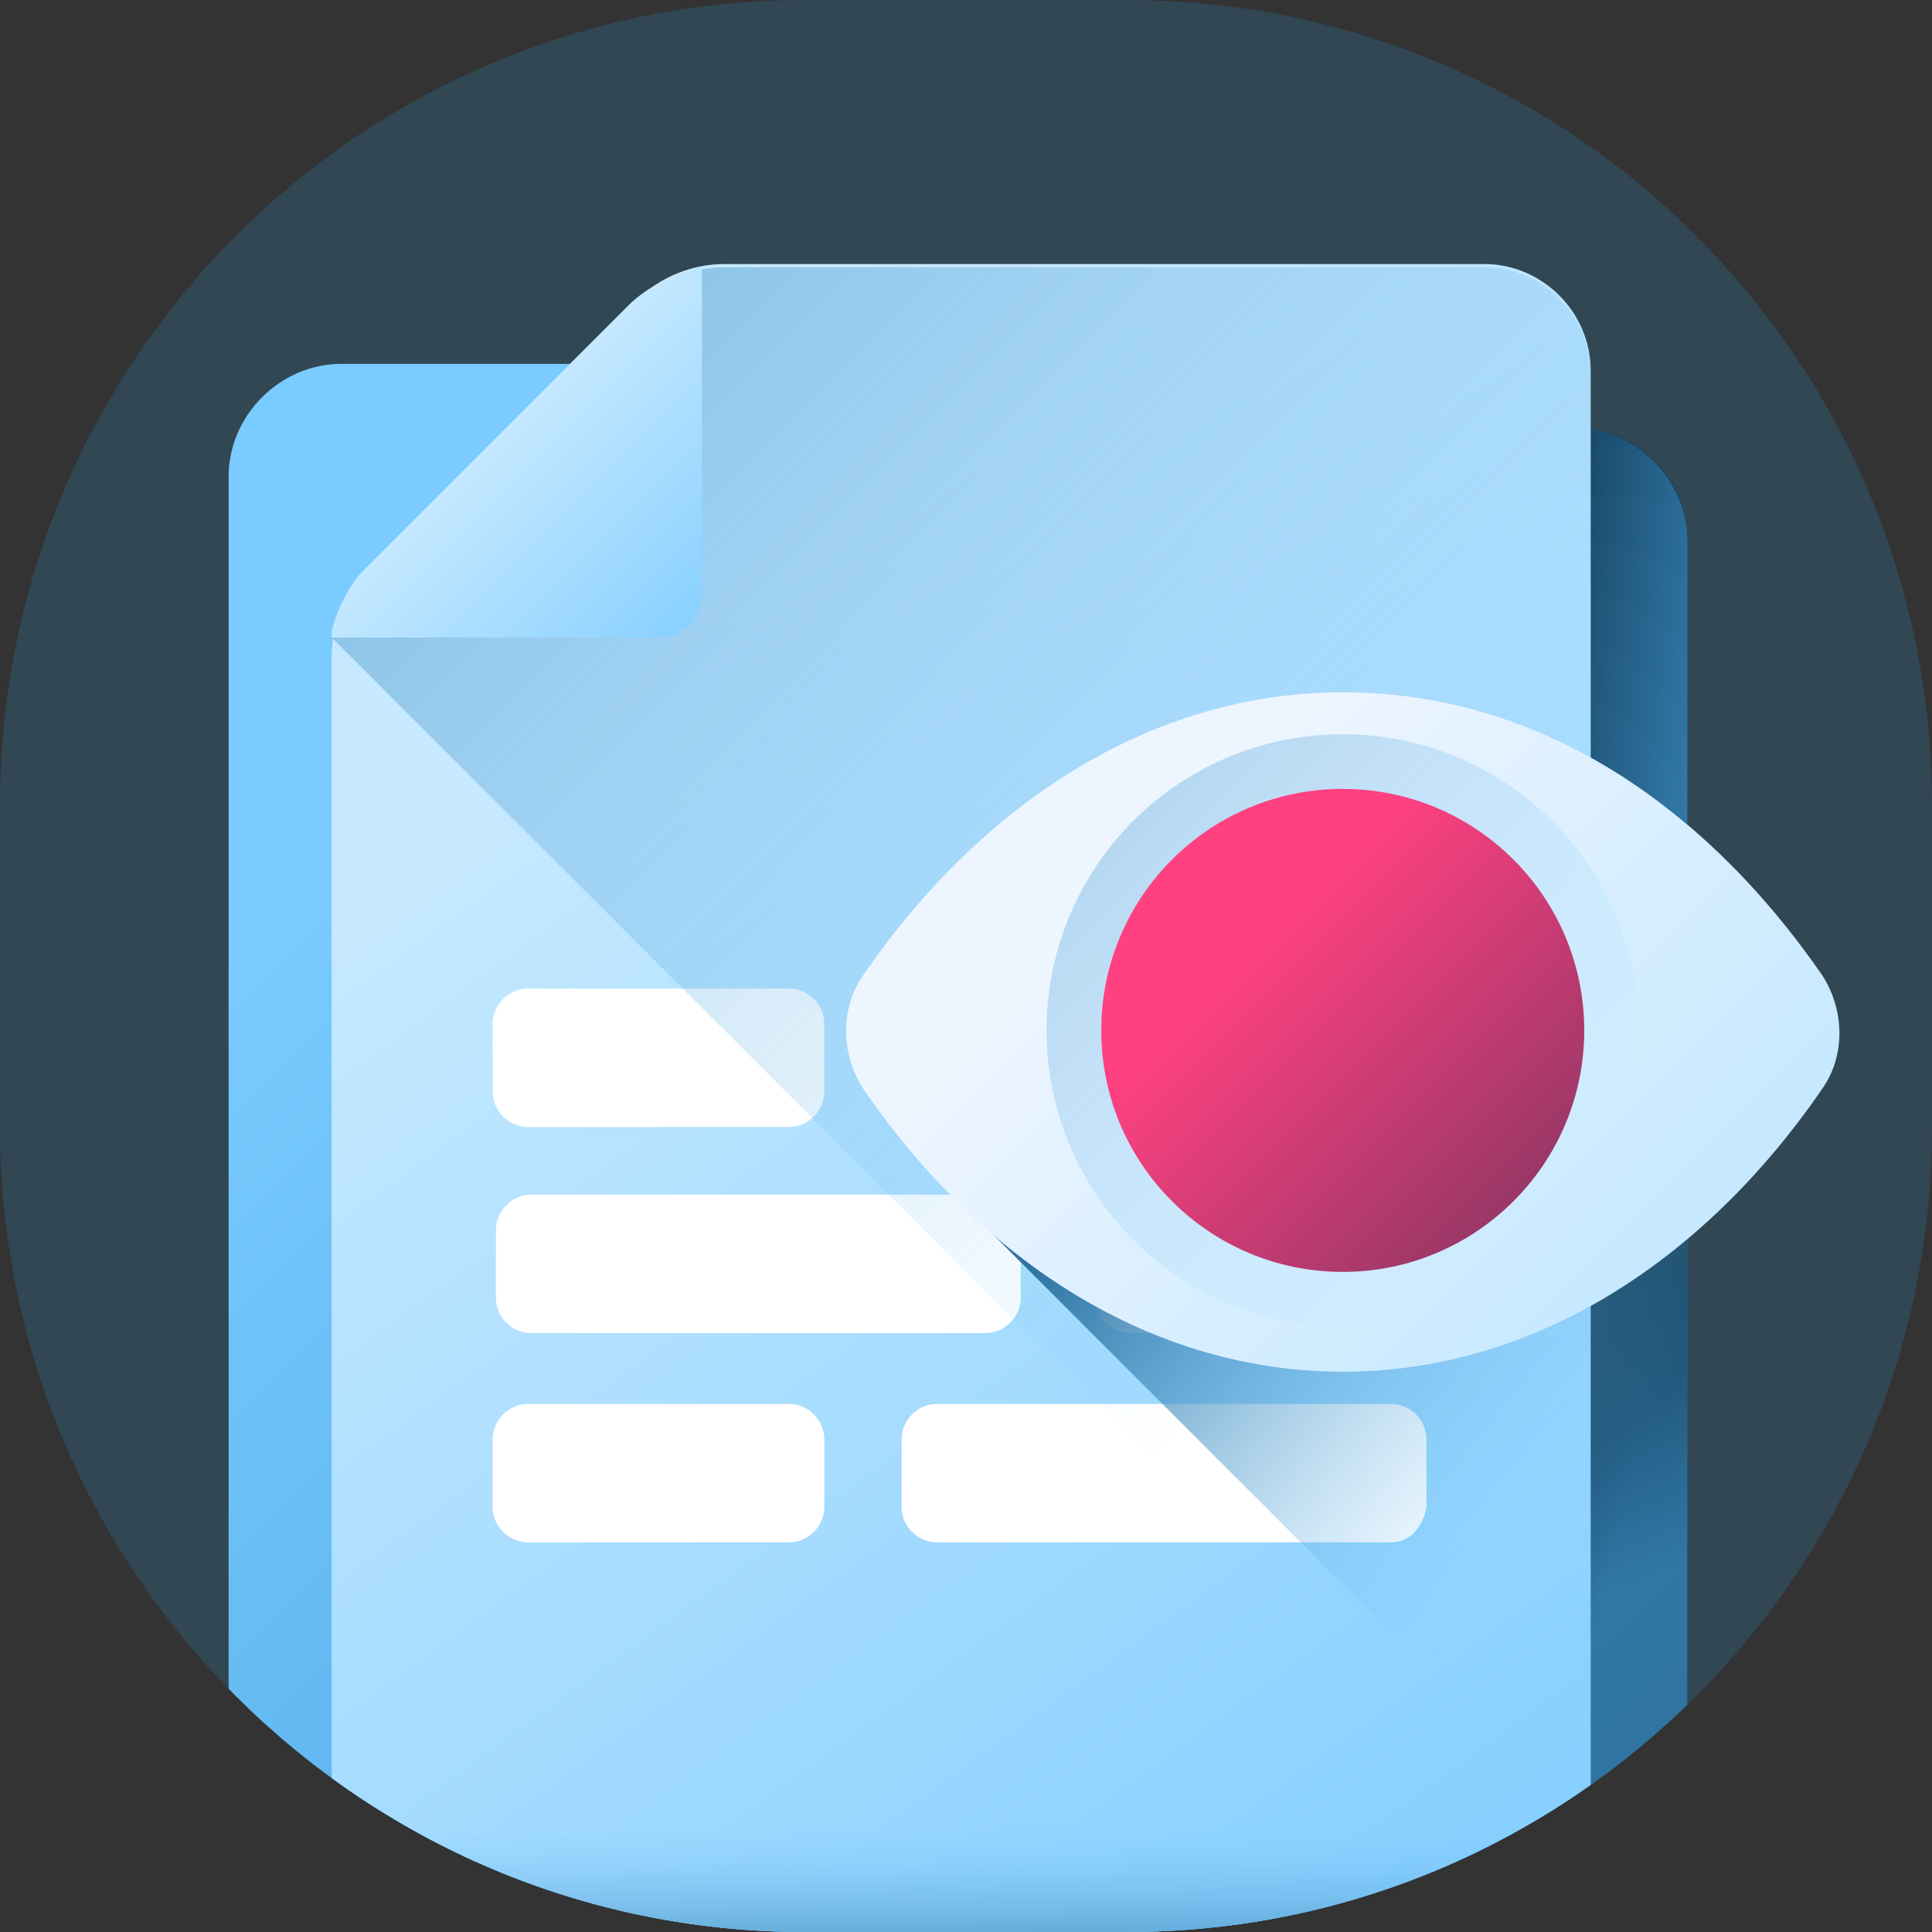 <?xml version="1.0" encoding="utf-8"?>
<!-- Generator: Adobe Illustrator 24.1.0, SVG Export Plug-In . SVG Version: 6.00 Build 0)  -->
<svg version="1.1" id="Layer_1" xmlns="http://www.w3.org/2000/svg" xmlns:xlink="http://www.w3.org/1999/xlink" x="0px" y="0px"
	 viewBox="0 0 60 60" style="enable-background:new 0 0 60 60;" xml:space="preserve">
<rect x="0" y="0" width="60" height="60" fill="#333333" stroke="none"/>
<style type="text/css">
	.st0{opacity:0.2;fill:#2B99D6;enable-background:new    ;}
	.st1{clip-path:url(#SVGID_2_);}
	.st2{fill:url(#SVGID_3_);}
	.st3{fill:url(#SVGID_4_);}
	.st4{fill:url(#SVGID_5_);}
	.st5{fill:url(#SVGID_6_);}
	.st6{fill:url(#SVGID_7_);}
	.st7{fill:url(#SVGID_8_);}
	.st8{fill:url(#SVGID_9_);}
	.st9{fill:url(#SVGID_10_);}
	.st10{fill:#FFFFFF;}
	.st11{fill:url(#SVGID_11_);}
	.st12{fill:url(#SVGID_12_);}
	.st13{fill:url(#SVGID_13_);}
	.st14{fill:url(#SVGID_14_);}
	.st15{fill:url(#SVGID_15_);}
	.st16{fill:url(#SVGID_16_);}
	.st17{fill:url(#SVGID_17_);}
</style>
<g id="ease" transform="translate(-140 -1062)">
	<path id="Rectangle_108" class="st0" d="M165,1062h10c13.8,0,25,11.2,25,25v10c0,13.8-11.2,25-25,25h-10c-13.8,0-25-11.2-25-25v-10
		C140,1073.2,151.2,1062,165,1062z"/>
	<g>
		<g>
			<g>
				<g>
					<defs>
						<path id="SVGID_1_" d="M165,1062h10c13.8,0,25,11.2,25,25v10c0,13.8-11.2,25-25,25h-10c-13.8,0-25-11.2-25-25v-10
							C140,1073.2,151.2,1062,165,1062z"/>
					</defs>
					<clipPath id="SVGID_2_">
						<use xlink:href="#SVGID_1_"  style="overflow:visible;"/>
					</clipPath>
					<g class="st1">
						<g>
							<g>
								
									<linearGradient id="SVGID_3_" gradientUnits="userSpaceOnUse" x1="155.838" y1="1100.938" x2="186.562" y2="1070.214" gradientTransform="matrix(1.004 0 0 -1.004 2.467 2193.424)">
									<stop  offset="0" style="stop-color:#45A2E0"/>
									<stop  offset="1" style="stop-color:#2F73A0"/>
								</linearGradient>
								<path class="st2" d="M156.7,1128.9h32.2c1.9,0,3.5-1.6,3.5-3.5v-46.6c0-1.9-1.6-3.5-3.5-3.5h-32.2c-1.9,0-3.5,1.6-3.5,3.5
									v46.6C153.2,1127.3,154.8,1128.9,156.7,1128.9z"/>
								
									<linearGradient id="SVGID_4_" gradientUnits="userSpaceOnUse" x1="169.699" y1="1064.753" x2="169.699" y2="1060.759" gradientTransform="matrix(1.004 0 0 -1.004 2.467 2193.424)">
									<stop  offset="0" style="stop-color:#174461;stop-opacity:0"/>
									<stop  offset="1" style="stop-color:#174461"/>
								</linearGradient>
								<path class="st3" d="M153.2,1117.6v7.8c0,1.9,1.6,3.5,3.5,3.5h32.2c1.9,0,3.5-1.6,3.5-3.5v-7.8H153.2z"/>
								
									<linearGradient id="SVGID_5_" gradientUnits="userSpaceOnUse" x1="188.649" y1="1088.918" x2="181.54" y2="1090.172" gradientTransform="matrix(1.004 0 0 -1.004 2.467 2193.424)">
									<stop  offset="0" style="stop-color:#174461;stop-opacity:0"/>
									<stop  offset="1" style="stop-color:#174461"/>
								</linearGradient>
								<path class="st4" d="M188.9,1075.3h-2.9v48.5h6.4v-45C192.4,1076.8,190.9,1075.3,188.9,1075.3L188.9,1075.3z"/>
								
									<linearGradient id="SVGID_6_" gradientUnits="userSpaceOnUse" x1="185.897" y1="1077.011" x2="182.228" y2="1085.037" gradientTransform="matrix(1.004 0 0 -1.004 2.467 2193.424)">
									<stop  offset="0" style="stop-color:#174461;stop-opacity:0"/>
									<stop  offset="1" style="stop-color:#174461"/>
								</linearGradient>
								<path class="st5" d="M167,1092.2c-0.7,1-0.7,2.4,0,3.5c0.9,1.4,1.8,2.6,2.9,3.7l22.5,22.5v-34.3c-3.1-2.6-6.8-4-10.8-4
									C175.8,1083.7,170.7,1086.8,167,1092.2L167,1092.2z"/>
							</g>
							<g>
								
									<linearGradient id="SVGID_7_" gradientUnits="userSpaceOnUse" x1="149.699" y1="1102.958" x2="180.423" y2="1072.234" gradientTransform="matrix(1.004 0 0 -1.004 2.467 2193.424)">
									<stop  offset="0" style="stop-color:#7ACBFF"/>
									<stop  offset="1" style="stop-color:#45A2E0"/>
								</linearGradient>
								<path class="st6" d="M150.6,1126.9h32.2c1.9,0,3.5-1.6,3.5-3.5v-46.6c0-1.9-1.6-3.5-3.5-3.5h-32.2c-1.9,0-3.5,1.6-3.5,3.5
									v46.6C147.1,1125.3,148.6,1126.9,150.6,1126.9z"/>
								
									<linearGradient id="SVGID_8_" gradientUnits="userSpaceOnUse" x1="163.56" y1="1065.311" x2="163.56" y2="1062.453" gradientTransform="matrix(1.004 0 0 -1.004 2.467 2193.424)">
									<stop  offset="0" style="stop-color:#2F73A0;stop-opacity:0"/>
									<stop  offset="1" style="stop-color:#2F73A0"/>
								</linearGradient>
								<path class="st7" d="M147.1,1117.1v6.2c0,1.9,1.6,3.5,3.5,3.5h32.2c1.9,0,3.5-1.6,3.5-3.5v-6.2H147.1z"/>
								
									<linearGradient id="SVGID_9_" gradientUnits="userSpaceOnUse" x1="165.943" y1="1062.402" x2="165.664" y2="1068.257" gradientTransform="matrix(1.004 0 0 -1.004 2.467 2193.424)">
									<stop  offset="0" style="stop-color:#2F73A0;stop-opacity:0"/>
									<stop  offset="1" style="stop-color:#2F73A0"/>
								</linearGradient>
								<path class="st8" d="M151.5,1123l3.9,3.9h27.4c1.9,0,3.5-1.6,3.5-3.5v-0.4L151.5,1123L151.5,1123z"/>
							</g>
							<g>
								
									<linearGradient id="SVGID_10_" gradientUnits="userSpaceOnUse" x1="156.726" y1="1105.849" x2="188.301" y2="1062.565" gradientTransform="matrix(1.004 0 0 -1.004 2.467 2193.424)">
									<stop  offset="0" style="stop-color:#C7E9FF"/>
									<stop  offset="1" style="stop-color:#7ACBFF"/>
								</linearGradient>
								<path class="st9" d="M186.1,1070.2h-23.6c-1,0-2,0.4-2.7,1.1l-8.4,8.4c-0.7,0.7-1.1,1.7-1.1,2.7v37.9c0,1.8,1.5,3.3,3.3,3.3
									h32.5c1.8,0,3.3-1.5,3.3-3.3v-46.8C189.4,1071.7,187.9,1070.2,186.1,1070.2z"/>
								<g>
									<g>
										<g>
											<path class="st10" d="M164.5,1097h-8.1c-0.6,0-1.1-0.5-1.1-1.1v-2.1c0-0.6,0.5-1.1,1.1-1.1h8.1c0.6,0,1.1,0.5,1.1,1.1
												v2.1C165.6,1096.5,165.1,1097,164.5,1097z"/>
											<path class="st10" d="M183.2,1097h-14.1c-0.6,0-1.1-0.5-1.1-1.1v-2.1c0-0.6,0.5-1.1,1.1-1.1h14.1c0.6,0,1.1,0.5,1.1,1.1
												v2.1C184.2,1096.5,183.8,1097,183.2,1097z"/>
										</g>
										<g>
											<path class="st10" d="M175.1,1103.4h8.1c0.6,0,1.1-0.5,1.1-1.1v-2.1c0-0.6-0.5-1.1-1.1-1.1h-8.1c-0.6,0-1.1,0.5-1.1,1.1
												v2.1C174,1102.9,174.5,1103.4,175.1,1103.4L175.1,1103.4z"/>
											<path class="st10" d="M156.5,1103.4h14.1c0.6,0,1.1-0.5,1.1-1.1v-2.1c0-0.6-0.5-1.1-1.1-1.1h-14.1
												c-0.6,0-1.1,0.5-1.1,1.1v2.1C155.4,1102.9,155.9,1103.4,156.5,1103.4z"/>
										</g>
										<g>
											<path class="st10" d="M164.5,1109.9h-8.1c-0.6,0-1.1-0.5-1.1-1.1v-2.1c0-0.6,0.5-1.1,1.1-1.1h8.1c0.6,0,1.1,0.5,1.1,1.1
												v2.1C165.6,1109.4,165.1,1109.9,164.5,1109.9z"/>
											<path class="st10" d="M183.2,1109.9h-14.1c-0.6,0-1.1-0.5-1.1-1.1v-2.1c0-0.6,0.5-1.1,1.1-1.1h14.1
												c0.6,0,1.1,0.5,1.1,1.1v2.1C184.2,1109.4,183.8,1109.9,183.2,1109.9z"/>
										</g>
									</g>
								</g>
								
									<linearGradient id="SVGID_11_" gradientUnits="userSpaceOnUse" x1="185.168" y1="1093.684" x2="132.622" y2="1146.231" gradientTransform="matrix(1.004 0 0 -1.004 2.467 2193.424)">
									<stop  offset="0" style="stop-color:#7ACBFF;stop-opacity:0"/>
									<stop  offset="1" style="stop-color:#2F73A0"/>
								</linearGradient>
								<path class="st11" d="M189.4,1120.4v-46.8c0-1.8-1.5-3.3-3.3-3.3h-23.6c-1,0-2,0.4-2.7,1.1l-8.4,8.4c-0.5,0.5-0.9,1.2-1.1,2
									l39.1,39.1C189.4,1120.7,189.4,1120.5,189.4,1120.4z"/>
								
									<linearGradient id="SVGID_12_" gradientUnits="userSpaceOnUse" x1="152.243" y1="1113.824" x2="159.897" y2="1106.17" gradientTransform="matrix(1.004 0 0 -1.004 2.467 2193.424)">
									<stop  offset="0" style="stop-color:#C7E9FF"/>
									<stop  offset="1" style="stop-color:#7ACBFF"/>
								</linearGradient>
								<path class="st12" d="M150.3,1081.6c0,0.1,0,0.1,0,0.2h10.2c0.7,0,1.3-0.6,1.3-1.3v-10.2c-0.1,0-0.2,0-0.3,0.1
									c-0.8,0.2-1.5,0.6-2,1.1l-8.2,8.2C150.9,1080.1,150.5,1080.8,150.3,1081.6z"/>
								
									<linearGradient id="SVGID_13_" gradientUnits="userSpaceOnUse" x1="166.697" y1="1070.361" x2="166.697" y2="1065.176" gradientTransform="matrix(1.004 0 0 -1.004 2.467 2193.424)">
									<stop  offset="0" style="stop-color:#7ACBFF;stop-opacity:0"/>
									<stop  offset="1" style="stop-color:#2F73A0"/>
								</linearGradient>
								<path class="st13" d="M150.2,1117.1v3.2c0,1.8,1.5,3.3,3.3,3.3h32.5c1.8,0,3.3-1.5,3.3-3.3v-3.2H150.2z"/>
							</g>
						</g>
						
							<linearGradient id="SVGID_14_" gradientUnits="userSpaceOnUse" x1="189.029" y1="1084.553" x2="175.728" y2="1095.79" gradientTransform="matrix(1.004 0 0 -1.004 2.467 2193.424)">
							<stop  offset="0" style="stop-color:#7ACBFF;stop-opacity:0"/>
							<stop  offset="1" style="stop-color:#2F73A0"/>
						</linearGradient>
						<path class="st14" d="M192.4,1087.7c-3.1-2.6-6.8-4-10.8-4c-5.9,0-10.9,3.1-14.6,8.5c-0.7,1-0.7,2.4,0,3.5
							c0.9,1.4,1.8,2.6,2.9,3.7l22.5,22.5V1087.7z"/>
						<g>
							<g>
								
									<linearGradient id="SVGID_15_" gradientUnits="userSpaceOnUse" x1="173.094" y1="1100.573" x2="186.53" y2="1087.137" gradientTransform="matrix(1.004 0 0 -1.004 2.467 2193.424)">
									<stop  offset="0" style="stop-color:#EDF5FF"/>
									<stop  offset="1" style="stop-color:#C7E9FF"/>
								</linearGradient>
								<path class="st15" d="M181.7,1083.5c-5.9,0-11.2,3.4-14.9,8.8c-0.7,1-0.7,2.4,0,3.5c3.7,5.4,9,8.8,14.9,8.8
									s11.2-3.4,14.9-8.8c0.7-1,0.7-2.4,0-3.5C192.8,1086.8,187.6,1083.5,181.7,1083.5z"/>
								
									<linearGradient id="SVGID_16_" gradientUnits="userSpaceOnUse" x1="183.794" y1="1089.873" x2="153.805" y2="1119.861" gradientTransform="matrix(1.004 0 0 -1.004 2.467 2193.424)">
									<stop  offset="0" style="stop-color:#7ACBFF;stop-opacity:0"/>
									<stop  offset="1" style="stop-color:#2F73A0"/>
								</linearGradient>
								<circle class="st16" cx="181.7" cy="1094" r="9.2"/>
								
									<linearGradient id="SVGID_17_" gradientUnits="userSpaceOnUse" x1="175.853" y1="1097.813" x2="185.58" y2="1088.087" gradientTransform="matrix(1.004 0 0 -1.004 2.467 2193.424)">
									<stop  offset="0" style="stop-color:#FF4181"/>
									<stop  offset="1" style="stop-color:#843561"/>
								</linearGradient>
								<circle class="st17" cx="181.7" cy="1094" r="7.5"/>
							</g>
						</g>
					</g>
				</g>
			</g>
		</g>
	</g>
</g>
</svg>
